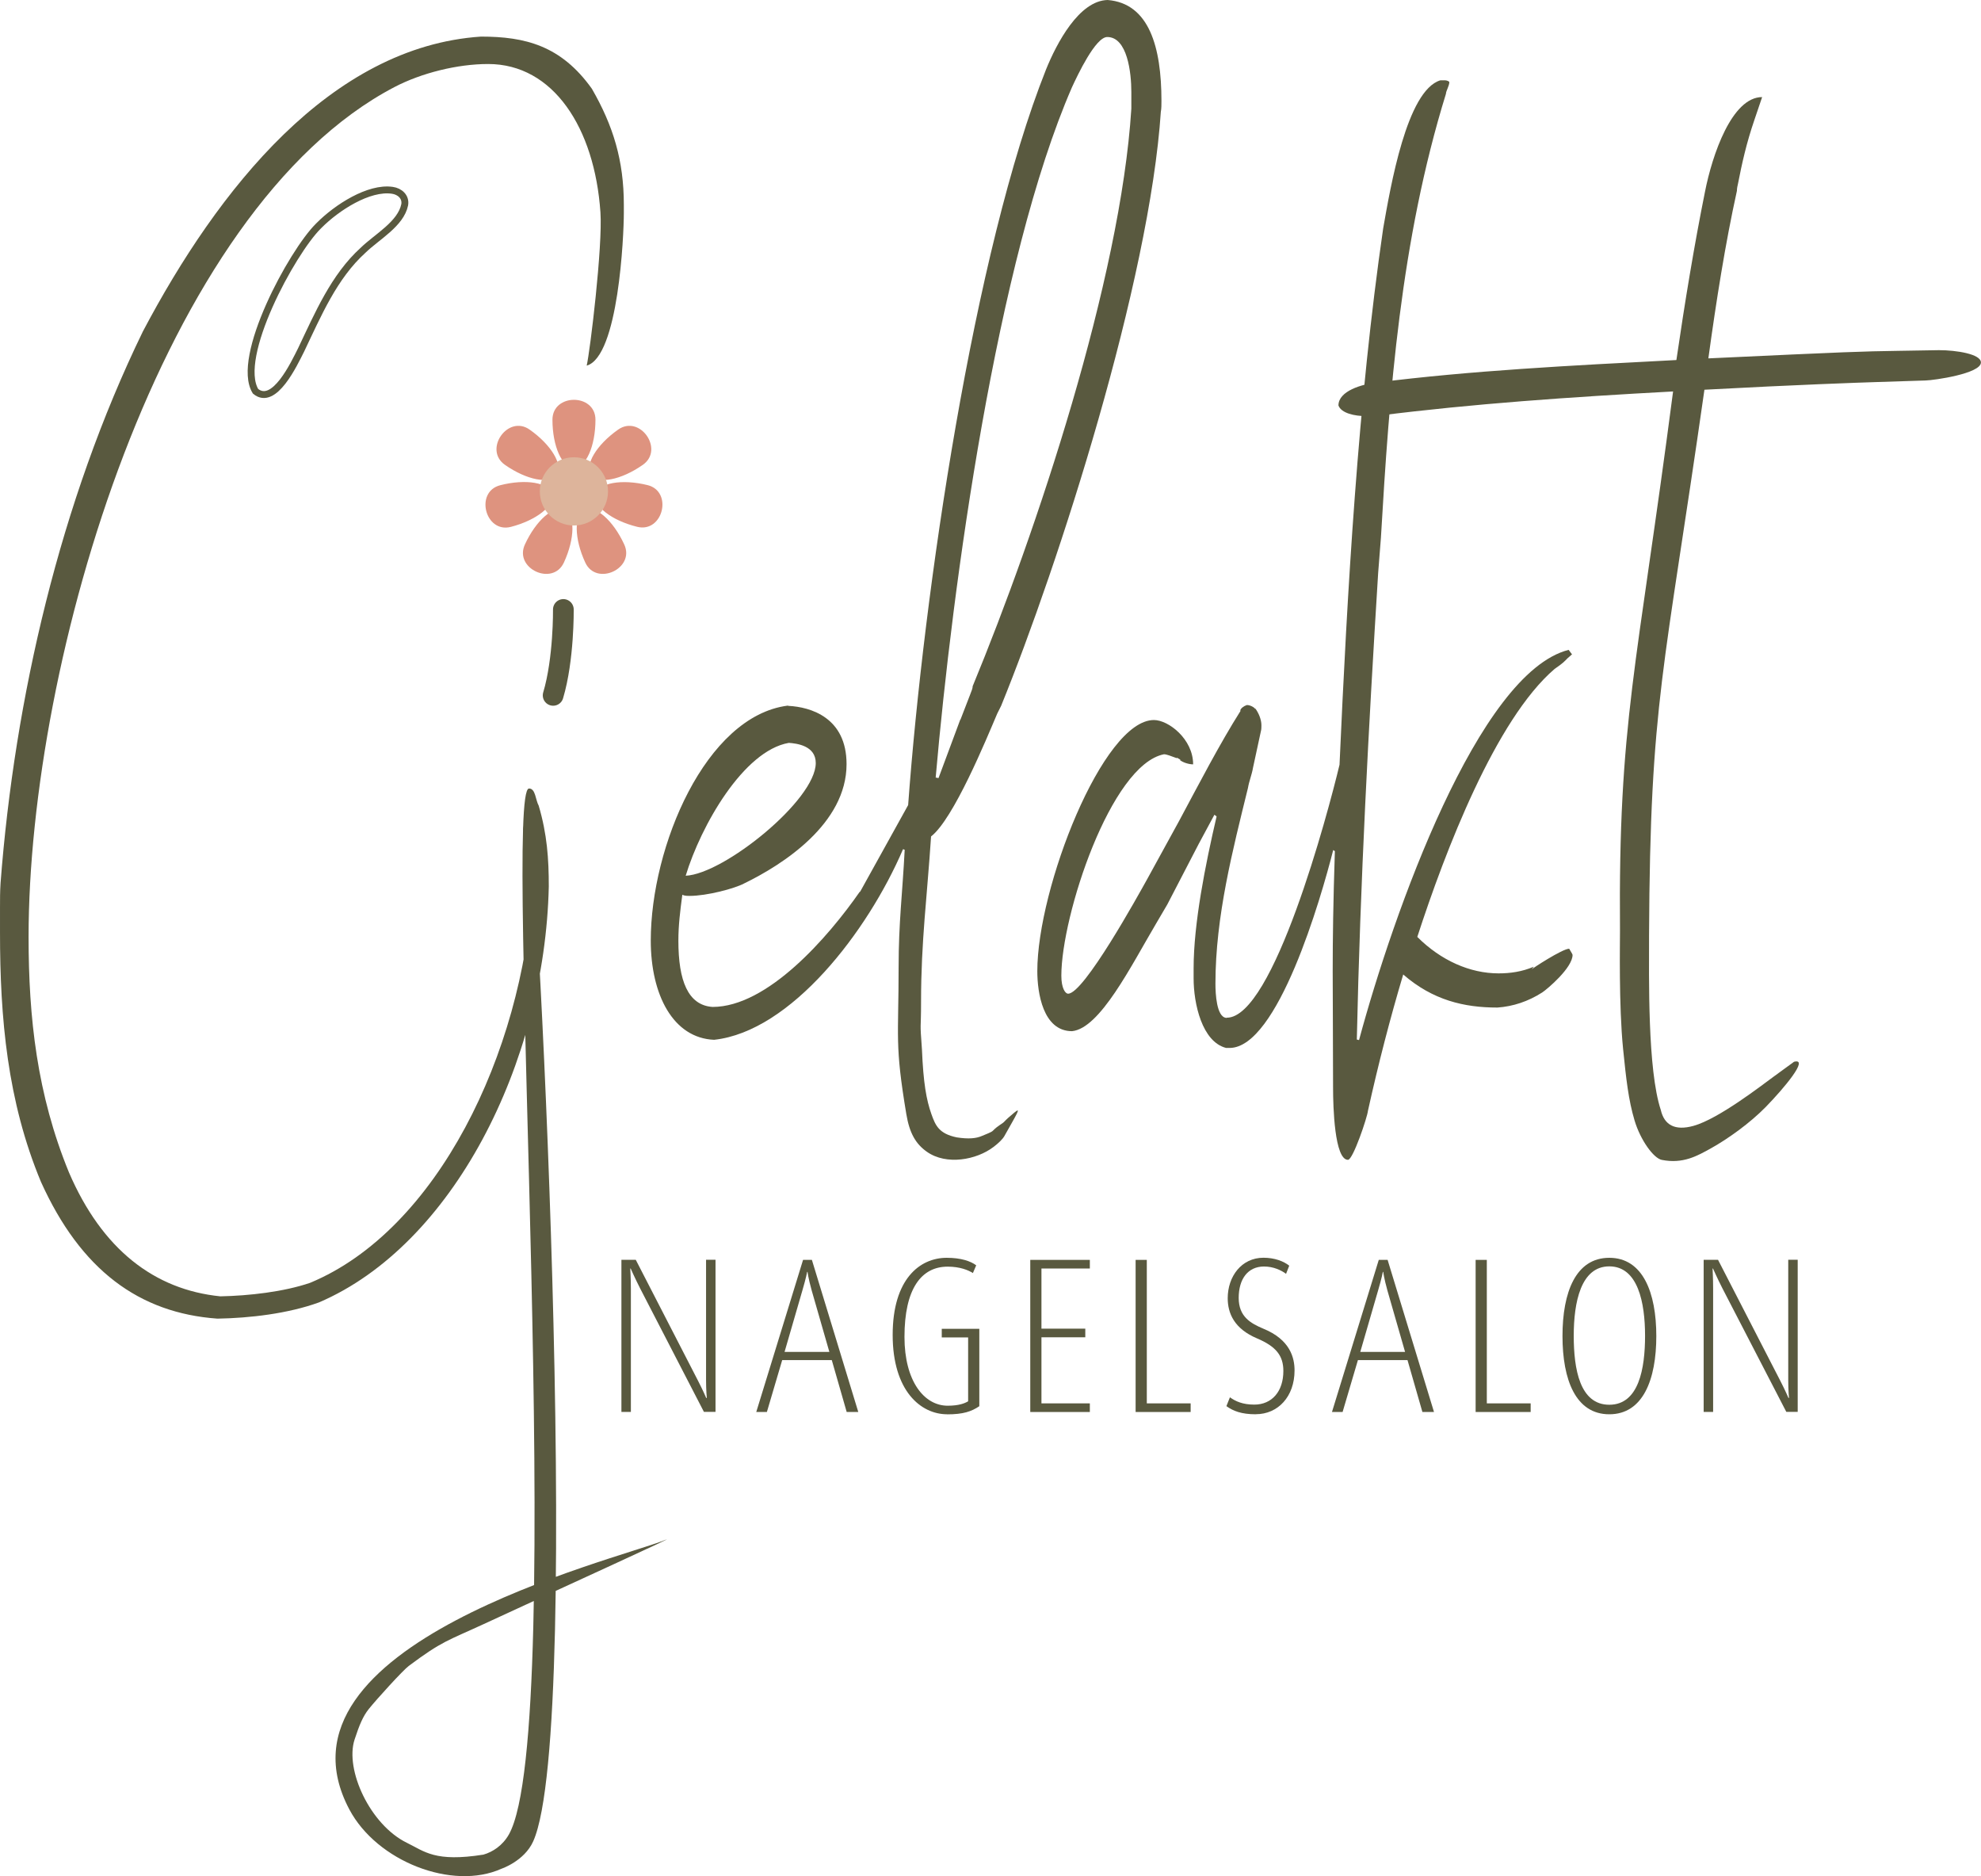 <?xml version="1.0" encoding="UTF-8"?>
<svg id="Layer_1" data-name="Layer 1" xmlns="http://www.w3.org/2000/svg" viewBox="0 0 286.94 271.69">
  <defs>
    <style>
      .cls-1 {
        stroke-miterlimit: 10;
      }

      .cls-1, .cls-2 {
        fill: none;
        stroke: #59593f;
      }

      .cls-3 {
        fill: #de937f;
      }

      .cls-4 {
        fill: #ddb49b;
      }

      .cls-2 {
        stroke-linecap: round;
        stroke-linejoin: round;
        stroke-width: 3px;
      }

      .cls-5 {
        fill: #59593f;
      }
    </style>
  </defs>
  <g>
    <path class="cls-5" d="M96.27,223.04c2.67-1.08-13.42,6.24-26.2,12.15-5.24,2.42-6,2.43-10.87,6.07-.84.63-4.62,4.78-5.79,6.24-.81,1.01-1.35,2.27-2.05,4.41-1.43,4.37,2.25,12.36,7.58,14.96,2.58,1.26,4.06,2.82,11.08,1.71,1.36-.39,2.79-1.33,3.69-2.92,8.56-15.18-.87-151.4,2.91-151.47.96-.02.94,1.66,1.41,2.49,1.22,4.14,1.46,7.71,1.46,11.69-.57,25.66-13.96,51.96-33.29,60.24-4.46,1.62-9.99,2.27-14.7,2.35-11.37-.81-19.81-7.06-25.57-19.81-4.87-11.69-5.93-23.71-5.93-36.13v-3.57c0-1.22,0-2.36.08-3.57,2.03-26.63,8.61-55.21,20.62-79.89C31.58,27.38,47.9,6.76,69.66,5.3c6.41,0,11.61,1.3,16.07,7.55,3.09,5.36,4.63,10.39,4.63,16.8v1.22c0,3.17-.76,20.78-5.38,22.08.49-2.11,2.33-17.28,1.99-22.21-.84-12.23-6.84-21.47-16.26-21.47-4.47,0-9.66,1.3-13.56,3.33C23.3,30.3,4.14,95.66,4.14,135.69c0,11.69,1.22,22.81,5.85,34.1,4.79,11.12,12.34,16.97,21.92,17.94,4.14-.08,9.18-.65,12.99-1.95,18.43-7.63,30.77-33.29,32.23-57.16,0-3.17-2.53-7.87-.73-11.2,1.03-1.91,8.28,132.66.83,149.24-1.29,2.86-4.59,3.96-4.59,3.96-7.11,3.2-18.04-1.06-22.03-8.57-12.69-23.9,38.55-36.14,45.66-39.01Z"/>
    <path class="cls-5" d="M114.18,102.22c3.25.16,8.44,1.7,8.44,8.44,0,8.61-9.18,14.53-14.86,17.29-1.38.73-5.36,1.79-7.87,1.79-.32,0-.73,0-1.06-.16-.32,2.44-.57,4.39-.57,6.66,0,5.76,1.38,9.34,4.95,9.58,7.96,0,16.73-10.07,21.35-16.72v.08l6.98-12.59c2.27-30.93,9.5-80.21,19.97-106.52,1.54-3.81,4.79-9.99,8.93-10.07,6.01.49,7.79,6.82,7.79,14.61,0,.57,0,1.06-.08,1.54v-.08c-1.62,24.68-14.78,65.6-23.14,86.14l-.57,1.14c-1.62,3.81-6.33,15.26-9.58,17.78-.57,8.69-1.45,15.22-1.45,23.91,0,4.55-.2,2.49.13,6.95.2,4.8.63,7.28,1.38,9.38.57,1.58,1.05,2.8,3.66,3.34,1.73.27,2.81.15,3.63-.2.64-.27,1.4-.55,1.59-.75.84-.85,1.35-.97,1.68-1.34q.4-.44,1.44-1.3c1.06-.87.42.08-1.44,3.4-.24.43-.82,1.01-1.58,1.58-2.45,1.87-6.81,2.69-9.64.7-1.62-1.14-2.52-2.69-2.98-5.44-1.7-10.15-1.12-10.98-1.12-21.29,0-6.5.55-10.6.88-17.01-.08,0-.16-.08-.24-.08-5.12,11.94-16.24,26.39-27.36,27.6-5.93-.24-9.18-6.5-9.18-14.37,0-13.64,7.96-32.48,19.81-34.02h.08ZM99.32,126.82c5.52-.24,18.84-10.96,18.84-16.32,0-2.52-2.76-2.84-3.9-2.92-6.58,1.14-12.75,12.02-14.94,19.24ZM163.87,13.31c0-2.76-.57-7.95-3.49-7.95-1.7,0-4.3,5.52-5.12,7.3-10.88,25.01-17.29,71.94-19.73,99.94l.41.08,3.17-8.52v.08l1.38-3.57c.24-.65.4-.97.4-1.3,9.26-22.41,21.43-58.94,22.98-83.62v-2.44Z"/>
    <path class="cls-5" d="M177.7,147.38c6.74,0,14.61-29.47,16.32-36.62v.08c1.13-25.25,2.68-52.77,6.33-77.78,1.06-6.01,3.41-19.97,8.28-21.43h.57c.16,0,.49,0,.73.24,0,.57-.49,1.3-.49,1.71-6.58,21.27-8.2,43.35-9.42,64.3l-.4,5.11c-1.38,22.17-2.6,44.9-3.09,67.55.08,0,.24.08.32.08,4.95-18.35,17.29-53.18,30.36-56.51l.49.65-.65.57c-.41.41-.57.65-1.87,1.54-8.53,7.31-15.83,26.31-19.89,38.81,3.41,3.41,7.63,5.28,11.77,5.28,1.7,0,3.41-.24,5.11-.97l-.32.4c0-.08,4.46-3,5.44-3,.24.4.49.81.49.89,0,1.87-3.65,4.95-4.39,5.44-2.03,1.3-4.22,2.03-6.5,2.19-4.79,0-9.34-1.05-13.64-4.79q-2.84,9.5-5.11,19.75c-.08.89-2.16,7.09-2.89,7.09-1.95,0-2.16-7.66-2.16-10.42,0-14.61-.23-19.1.26-34.28l-.24-.16c-1.79,7.06-8.04,28.66-15.02,28.66h-.49c-3.49-.89-4.71-6.41-4.71-10.07v-1.46c0-6.5,1.7-15.02,3.33-22l-.32-.24-2.27,4.22-4.55,8.77-1.62,2.76c-3.65,6.17-8.12,15.18-12.18,15.59-4.22,0-5.03-5.6-5.03-8.69,0-12.02,9.5-36.37,16.89-36.37,2.11,0,5.68,2.76,5.68,6.42-.57,0-1.46-.24-1.95-.65h.16l-.57-.32v.08c-.89-.32-1.46-.57-1.87-.57-7.71,1.54-14.86,23.38-14.86,32.07,0,1.79.57,2.6.97,2.6,2.27.08,10.23-14.37,11.45-16.56l4.63-8.44c2.92-5.44,5.85-11.12,8.93-15.99h-.08c.08-.32.49-.65.97-.81.49,0,1.06.32,1.22.57v-.08c.49.65.89,1.62.89,2.43,0,.24,0,.65-.08.89l-1.14,5.28c-.16.97-.57,1.95-.73,2.92-2.19,8.93-4.71,18.59-4.71,28.34,0,1.46.16,4.79,1.54,4.95h.08Z"/>
    <path class="cls-5" d="M259.86,153.76c2.26-.58-1.48,3.86-4.1,6.55-2.29,2.34-5.47,4.61-7.91,5.97-2.03,1.13-4.08,2.3-7.15,1.69-1.17-.23-3.08-2.83-3.94-5.71-.89-2.98-1.22-6.01-1.66-10.35-.64-6.38-.44-15.62-.45-17.05-.25-30.45,2.42-37.74,7.69-78.17-15.02.81-29.07,1.79-42.54,3.49h-1.38c-.16,0-.32.08-.57.08-1.62,0-3.57-.41-3.98-1.54,0-2.11,3.41-3.09,5.6-3.33,13.56-1.71,27.69-2.44,43.35-3.25,1.22-8.36,2.6-16.72,4.14-24.36,1.05-5.36,3.9-13.72,8.28-13.72l-1.13,3.33c-1.14,3.33-1.79,6.25-2.36,9.18-.08.32-.16.73-.16.97v.08c-1.7,7.71-3,15.99-4.14,24.28,20.7-.97,22.21-1.01,27.4-1.09l6-.1c2.52,0,6.08.56,6.08,1.78,0,1.62-6.8,2.58-8,2.61l-7.15.23c-2.51.08-11.34.38-24.9,1.11-5.85,41-7.86,45.06-8.02,78.97,0,6.25-.23,19.48,1.7,25.33.5,2.16,2.02,3.06,4.75,2.3,3.64-1.01,9.95-5.93,11.59-7.12"/>
    <path class="cls-1" d="M46.09,32.77c-3.78,3.76-12.07,18.97-9.08,23.89,2.7,2.24,5.6-4,6.6-5.98,2.46-5.16,4.78-10.64,8.98-14.44,2-1.95,5.46-3.8,6.03-6.59.19-1.14-.71-1.94-1.79-2.09-3.41-.5-8.05,2.5-10.6,5.07l-.14.14Z"/>
    <g>
      <path class="cls-5" d="M101.97,204.48l-9.25-17.9c-.77-1.51-1.37-2.88-1.37-2.88h-.06s.09,1.44.09,2.91v17.86h-1.37v-22.03h2.08l9.03,17.54c.74,1.44,1.17,2.46,1.17,2.46h.09s-.11-1.06-.11-2.56v-17.45h1.37v22.03h-1.65Z"/>
      <path class="cls-5" d="M122.64,204.48l-2.16-7.52h-7.18l-2.22,7.52h-1.54l6.78-22.03h1.28l6.72,22.03h-1.68ZM117.57,186.88c-.51-1.83-.6-2.69-.6-2.69h-.06s-.14.83-.68,2.66l-2.59,8.93h6.49l-2.56-8.9Z"/>
      <path class="cls-5" d="M137.19,204.81c-3.82,0-7.89-3.39-7.89-11.49s3.93-11.17,7.83-11.17c2.05,0,3.47.48,4.27,1.09l-.48,1.12c-.65-.42-1.88-.93-3.65-.93-3.84,0-6.26,3.23-6.26,10.18,0,6.4,2.85,9.96,6.26,9.96,1.62,0,2.48-.35,2.96-.64v-9.25h-3.82v-1.25h5.44v11.21c-1.14.77-2.33,1.18-4.67,1.18Z"/>
      <path class="cls-5" d="M149.23,204.48v-22.03h8.63v1.25h-7.01v8.71h6.35v1.25h-6.35v9.57h7.01v1.25h-8.63Z"/>
      <path class="cls-5" d="M164.49,204.48v-22.03h1.62v20.78h6.35v1.25h-7.97Z"/>
      <path class="cls-5" d="M181.91,204.81c-2.11,0-3.3-.48-4.27-1.18l.51-1.28c.8.58,1.85,1.06,3.53,1.06,2.56,0,4.21-1.92,4.21-4.87,0-2.24-1.08-3.55-3.79-4.71-3.36-1.41-4.27-3.68-4.27-5.83,0-3.14,1.99-5.86,5.18-5.86,1.62,0,2.93.51,3.73,1.15l-.46,1.18c-.68-.51-1.82-1.06-3.19-1.06-2.36,0-3.67,1.83-3.67,4.55s1.74,3.68,3.56,4.45c3.93,1.6,4.53,4.26,4.53,6.05,0,3.78-2.39,6.34-5.61,6.34Z"/>
      <path class="cls-5" d="M206.03,204.48l-2.16-7.52h-7.18l-2.22,7.52h-1.54l6.78-22.03h1.28l6.72,22.03h-1.68ZM200.96,186.88c-.51-1.83-.6-2.69-.6-2.69h-.06s-.14.83-.68,2.66l-2.59,8.93h6.49l-2.56-8.9Z"/>
      <path class="cls-5" d="M213.74,204.48v-22.03h1.62v20.78h6.35v1.25h-7.97Z"/>
      <path class="cls-5" d="M233.1,204.81c-4.87,0-6.78-5-6.78-11.33s1.91-11.33,6.78-11.33,6.81,5.06,6.81,11.33-1.91,11.33-6.81,11.33ZM233.1,183.39c-4.13,0-5.15,5.22-5.15,10.05s.88,9.99,5.15,9.99,5.18-5.22,5.18-9.99-1.02-10.05-5.18-10.05Z"/>
      <path class="cls-5" d="M258.75,204.48l-9.26-17.9c-.77-1.51-1.37-2.88-1.37-2.88h-.06s.08,1.44.08,2.91v17.86h-1.37v-22.03h2.08l9.03,17.54c.74,1.44,1.17,2.46,1.17,2.46h.08s-.11-1.06-.11-2.56v-17.45h1.37v22.03h-1.65Z"/>
    </g>
  </g>
  <path class="cls-2" d="M81.6,88.26s.09,7.18-1.48,12.44"/>
  <g>
    <path class="cls-3" d="M85.63,68.76c-.99-1.41.76-4.34,3.91-6.55s6.72,2.89,3.58,5.1c-3.15,2.21-6.5,2.86-7.49,1.45Z"/>
    <path class="cls-3" d="M79.97,71.55c-.43-1.66-3.79-2.24-7.52-1.28-3.72.96-2.17,6.99,1.55,6.03,3.72-.96,6.39-3.09,5.97-4.75Z"/>
    <path class="cls-3" d="M84.68,73.83c1.56-.72,4.13,1.52,5.74,5.02,1.61,3.49-4.04,6.1-5.65,2.61-1.61-3.49-1.65-6.9-.09-7.63Z"/>
    <path class="cls-3" d="M86.28,71.6c.41-1.67,3.77-2.27,7.51-1.35,3.73.92,2.24,6.97-1.5,6.04-3.73-.92-6.42-3.03-6.01-4.69Z"/>
    <path class="cls-3" d="M83.13,67.74c-1.72,0-3.11-3.12-3.11-6.96s6.23-3.84,6.23,0c0,3.84-1.39,6.96-3.11,6.96Z"/>
    <path class="cls-3" d="M81.77,73.83c-1.56-.72-4.13,1.52-5.74,5.02-1.61,3.49,4.04,6.1,5.65,2.61,1.61-3.49,1.65-6.9.09-7.63Z"/>
    <path class="cls-3" d="M80.62,68.76c.99-1.41-.76-4.34-3.91-6.55-3.15-2.21-6.72,2.89-3.58,5.1,3.15,2.21,6.5,2.86,7.49,1.45Z"/>
    <circle class="cls-4" cx="83.13" cy="71.16" r="4.94"/>
  </g>
</svg>